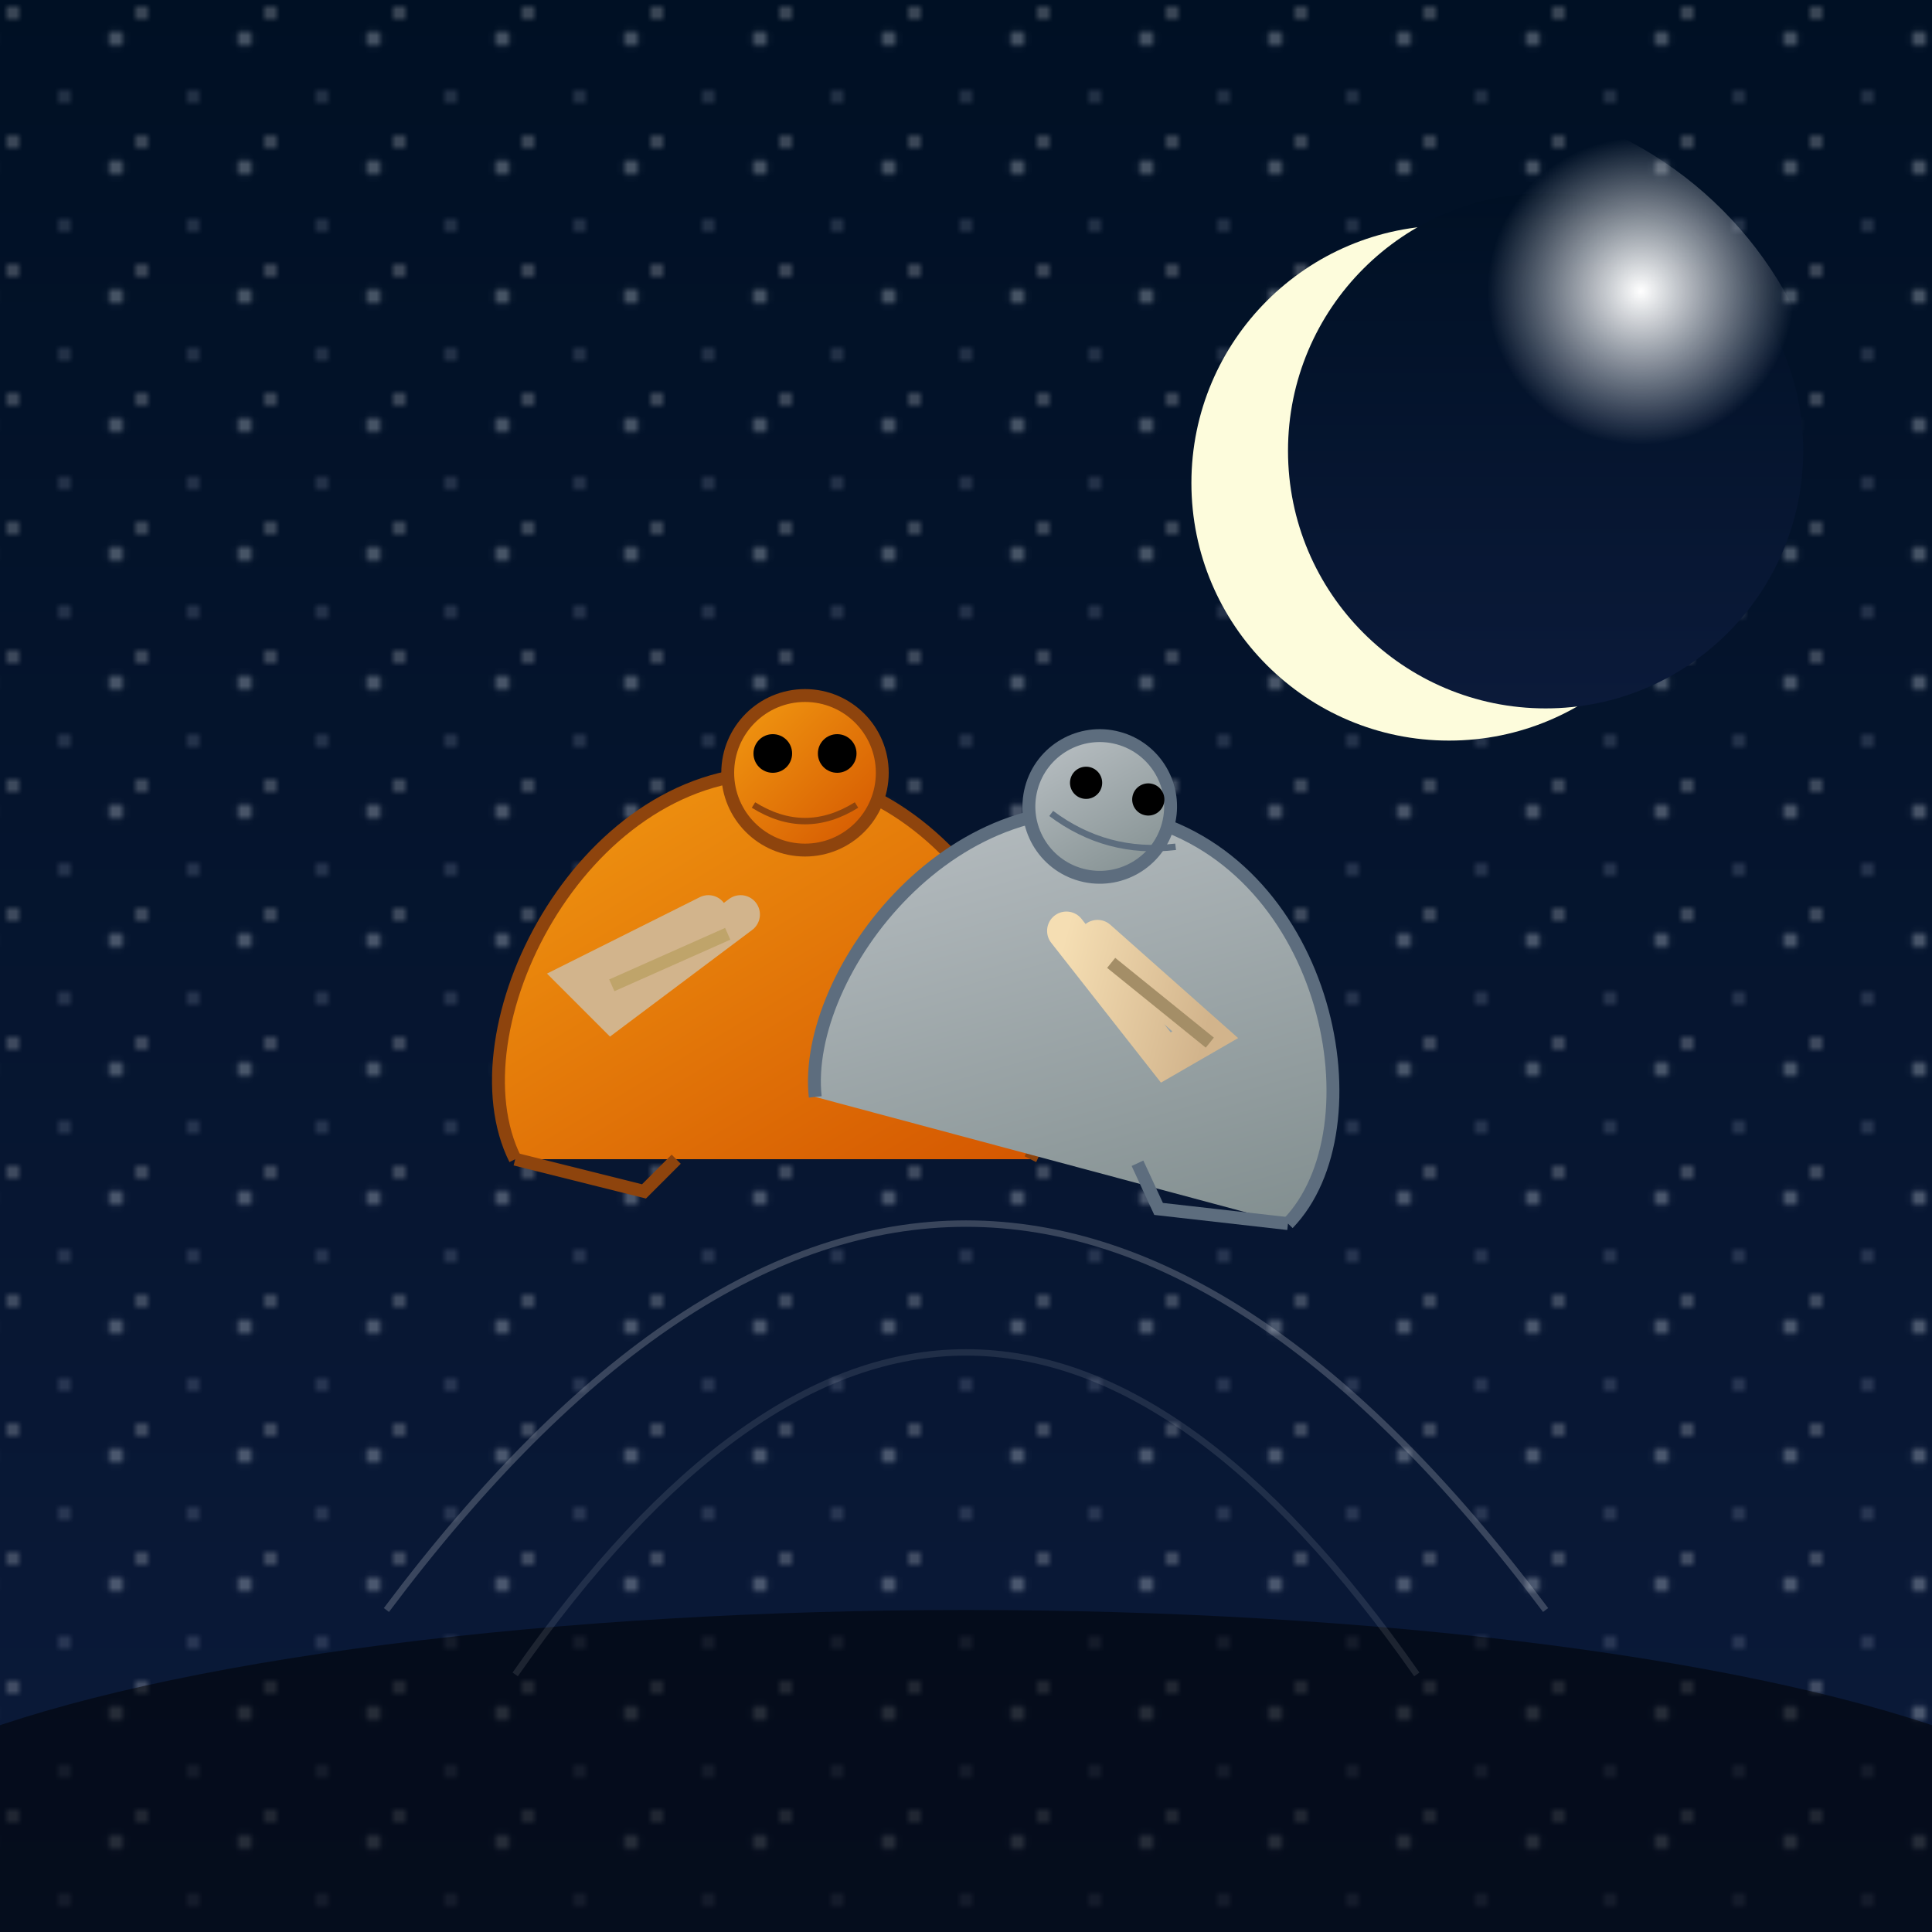 <svg viewBox="0 0 300 300" xmlns="http://www.w3.org/2000/svg">
  <defs>
    <linearGradient id="skyGrad" x1="0" y1="0" x2="0" y2="1">
      <stop offset="0%" stop-color="#001024"/>
      <stop offset="100%" stop-color="#0b1a3a"/>
    </linearGradient>
    <radialGradient id="moonGlow" cx="0.75" cy="0.25" r="0.2">
      <stop offset="0%" stop-color="#fff"/>
      <stop offset="100%" stop-color="rgba(255,255,255,0)"/>
    </radialGradient>
    <linearGradient id="baguetteGrad" x1="0" y1="0" x2="1" y2="0">
      <stop offset="0%" stop-color="#f5deb3"/>
      <stop offset="100%" stop-color="#d2b48c"/>
    </linearGradient>
    <linearGradient id="catOrange" x1="0" y1="0" x2="1" y2="1">
      <stop offset="0%" stop-color="#f39c12"/>
      <stop offset="100%" stop-color="#d35400"/>
    </linearGradient>
    <linearGradient id="catGray" x1="0" y1="0" x2="1" y2="1">
      <stop offset="0%" stop-color="#bdc3c7"/>
      <stop offset="100%" stop-color="#7f8c8d"/>
    </linearGradient>
    <pattern id="starPattern" x="0" y="0" width="20" height="20" patternUnits="userSpaceOnUse">
      <circle cx="2" cy="2" r="1" fill="#fff"/>
      <circle cx="18" cy="6" r="1.2" fill="#f0f8ff"/>
      <circle cx="10" cy="15" r="0.8" fill="#e0e7ff"/>
    </pattern>
  </defs>
  <!-- Background sky -->
  <rect width="300" height="300" fill="url(#skyGrad)"/>
  <!-- Stars overlay -->
  <rect width="300" height="300" fill="url(#starPattern)" opacity="0.3"/>
  <!-- Crescent moon -->
  <g>
    <circle cx="225" cy="75" r="40" fill="#fdfcdc"/>
    <circle cx="240" cy="70" r="40" fill="url(#skyGrad)"/>
    <circle cx="225" cy="75" r="60" fill="url(#moonGlow)"/>
  </g>
  <!-- Ground -->
  <ellipse cx="150" cy="290" rx="180" ry="40" fill="rgba(0,0,0,0.5)"/>
  <!-- Left cat -->
  <g transform="translate(80,180) scale(1)">
    <path d="M0,0 c-10,-20 10,-60 40,-60 s50,40 40,60" fill="url(#catOrange)" stroke="#8e440d" stroke-width="2"/>
    <circle cx="45" cy="-60" r="12" fill="url(#catOrange)" stroke="#8e440d" stroke-width="2"/>
    <circle cx="40" cy="-63" r="3" fill="#000"/>
    <circle cx="50" cy="-63" r="3" fill="#000"/>
    <path d="M37,-55 q8,5 16,0" stroke="#8e440d" stroke-width="1" fill="none"/>
    <path d="M30,-38 l-20,10 l5,5 l20,-15" fill="none" stroke="#d2b48c" stroke-width="6" stroke-linecap="round"/>
    <path d="M33,-35 l-18,8" stroke="#bfa46a" stroke-width="2"/>
    <path d="M0,0 l20,5 l5,-5" fill="none" stroke="#8e440d" stroke-width="2"/>
  </g>
  <!-- Right cat -->
  <g transform="translate(200,190) scale(1) rotate(15)">
    <path d="M0,0 c10,-18 -8,-55 -38,-55 s-45,37 -38,55" fill="url(#catGray)" stroke="#5d6d7e" stroke-width="2"/>
    <circle cx="-45" cy="-55" r="11" fill="url(#catGray)" stroke="#5d6d7e" stroke-width="2"/>
    <circle cx="-48" cy="-58" r="2.5" fill="#000"/>
    <circle cx="-38" cy="-58" r="2.5" fill="#000"/>
    <path d="M-52,-52 q10,4 20,0" stroke="#5d6d7e" stroke-width="1" fill="none"/>
    <path d="M-40,-35 l20,10 l-5,5 l-20,-15" fill="none" stroke="url(#baguetteGrad)" stroke-width="6" stroke-linecap="round"/>
    <path d="M-37,-32 l18,8" stroke="#a48e67" stroke-width="2"/>
    <path d="M0,0 l-20,3 l-5,-6" fill="none" stroke="#5d6d7e" stroke-width="2"/>
  </g>
  <!-- Decorative flourishes -->
  <path d="M60,250 q90,-120 180,0" fill="none" stroke="#fff" stroke-width="1" opacity="0.2"/>
  <path d="M80,260 q70,-100 140,0" fill="none" stroke="#fff" stroke-width="1" opacity="0.1"/>
</svg>